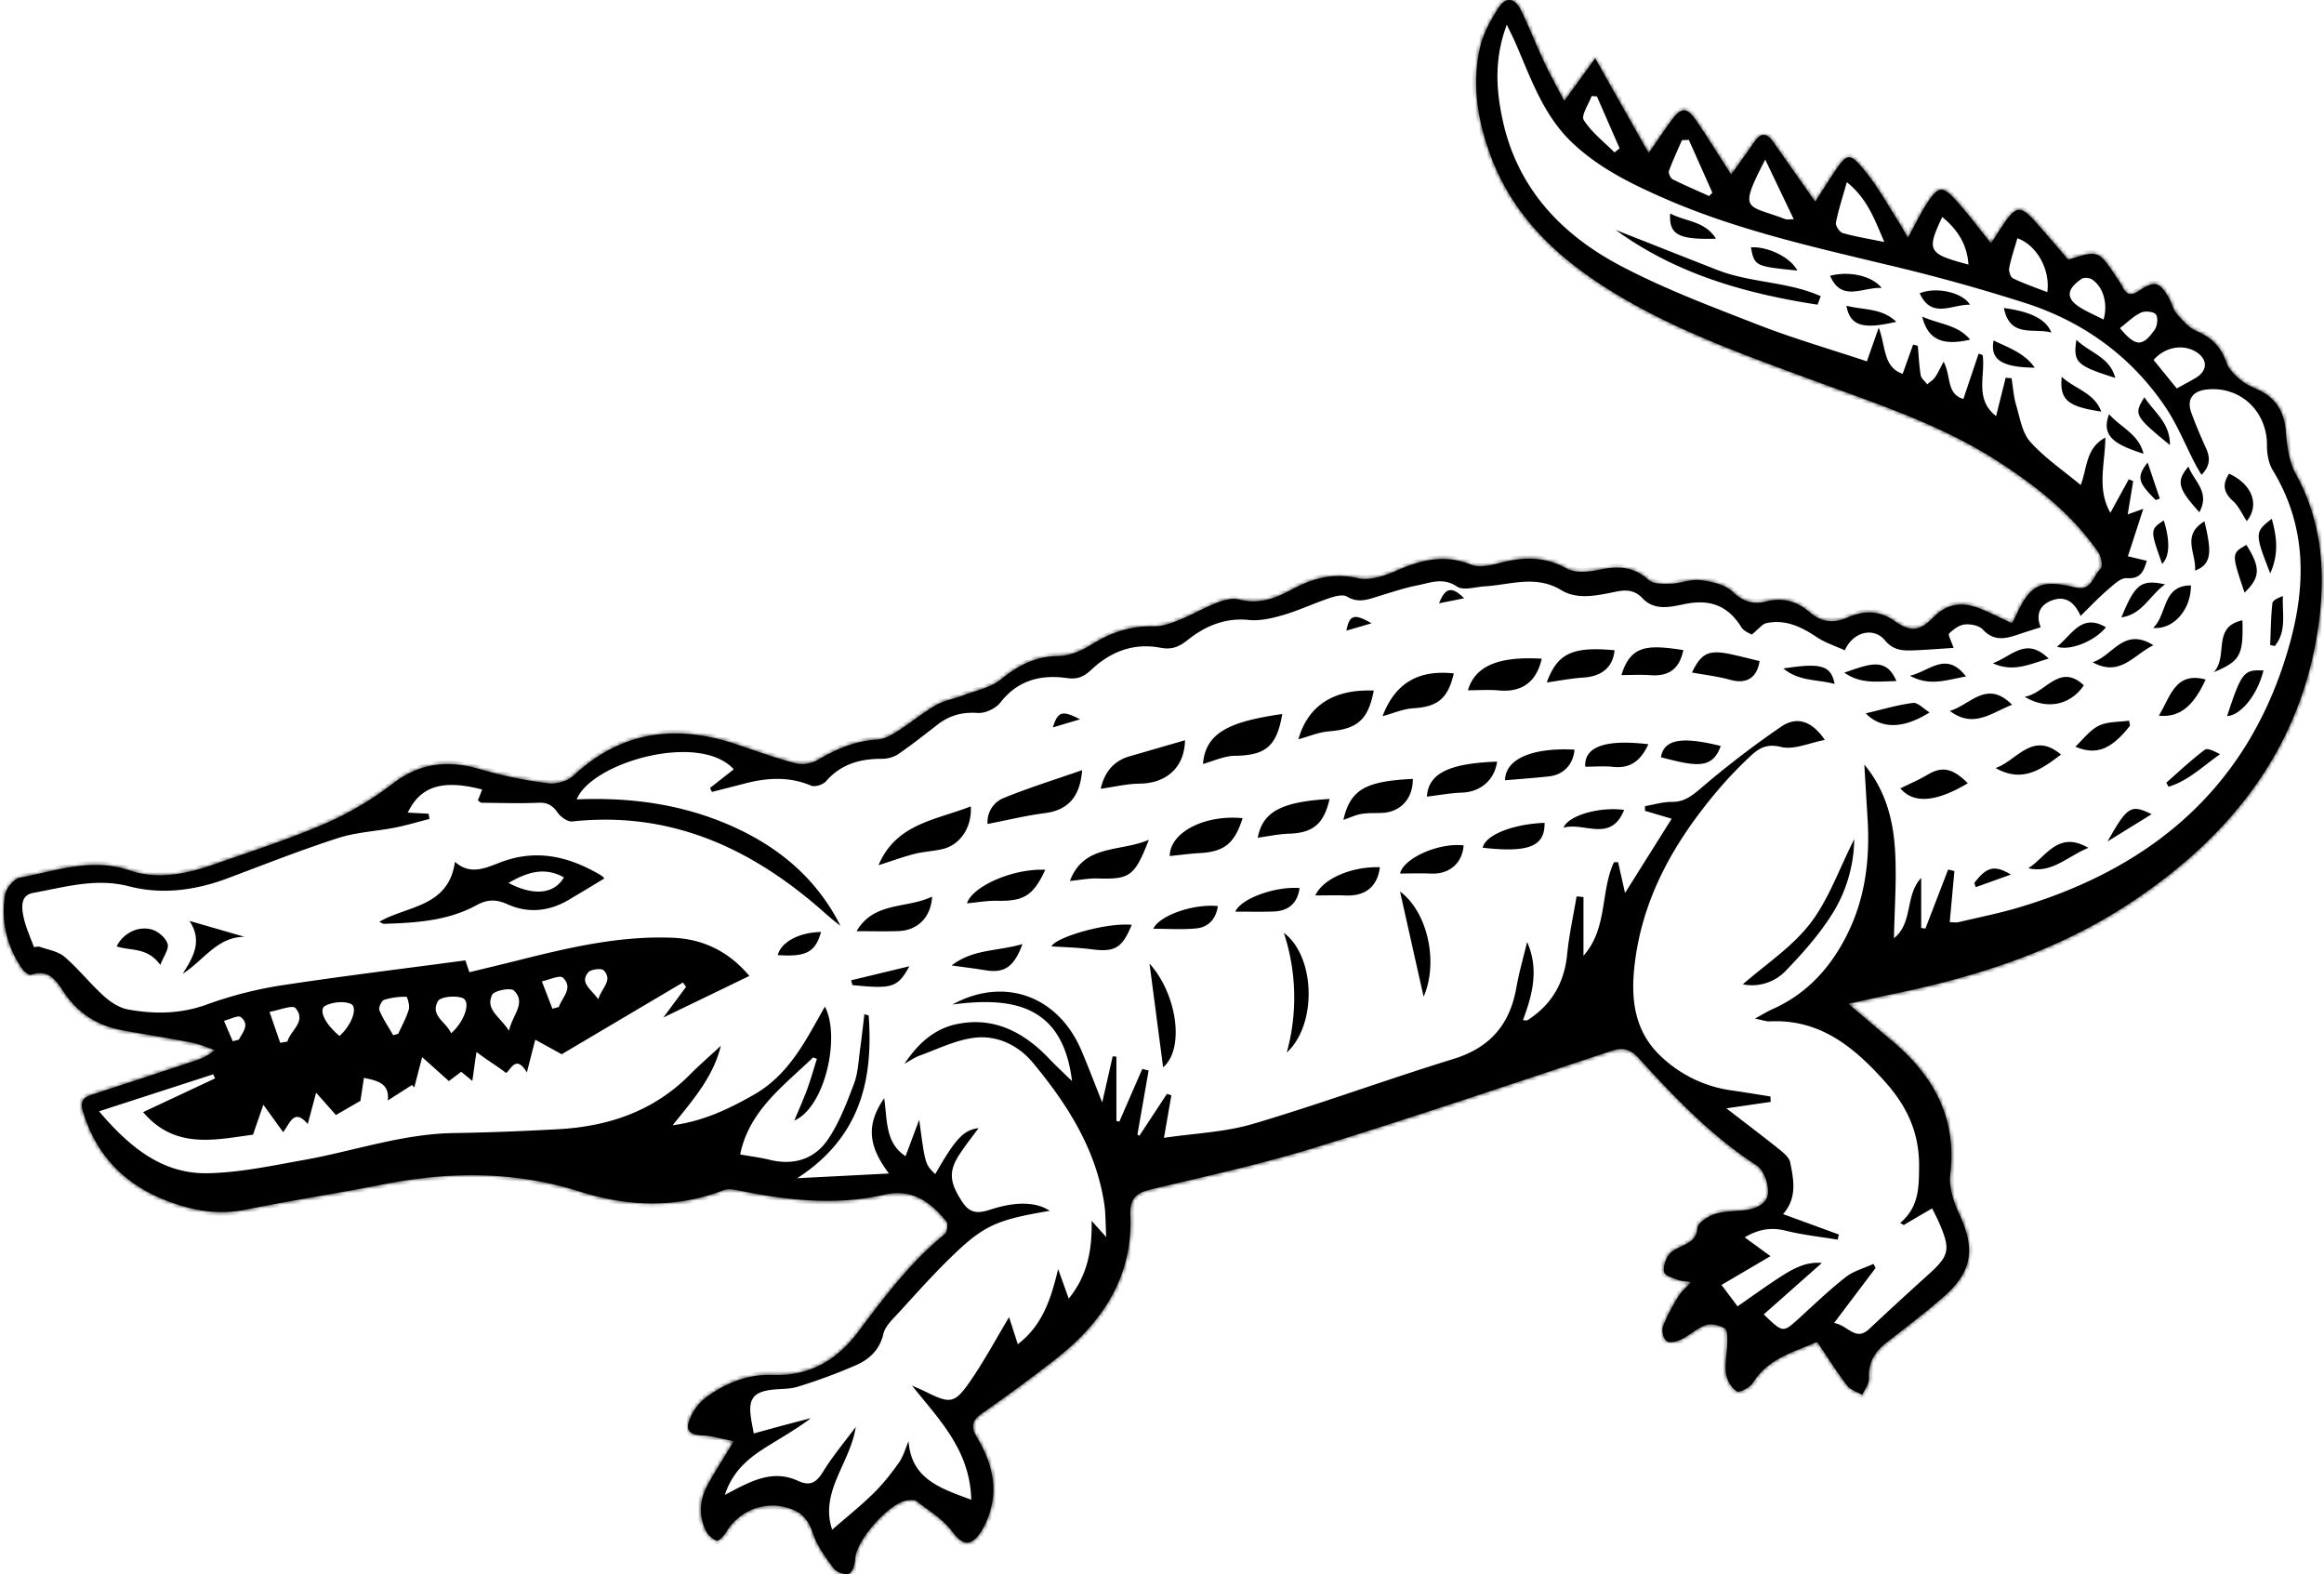 <svg xmlns="http://www.w3.org/2000/svg" width="601" height="407" fill="none" viewBox="0 0 601 407"><mask id="a" fill="#fff"><path d="M189.78 372.65c-2.75 4.57-4.93 7.91-6.82 11.42-1.99 3.7-2.28 7.67-.5 11.53a5.6 5.6 0 0 0 2.88 2.77c.53.19 1.96-1.36 2.57-2.38a13.9 13.9 0 0 1 17.17-5.63c2.82 1.18 4.2 3.17 5.2 6.17 1.08 3.27 3.26 6.25 5.37 9.05.72.96 2.96 1.72 3.95 1.3.93-.4 1.5-2.49 1.57-3.86.24-4.76 8.85-14.55 13.55-15.08.76-.08 1.77-.21 2.28.18 3.17 2.47 6.83 4.65 9.17 7.78 2.59 3.45 4.63 4.2 7.2.65.97-1.33 1.66-2.9 2.24-4.45 2.76-7.42.76-14.21-3.07-20.63-1.6-2.68-1.09-4.26 1.43-6.02a425 425 0 0 0 19.29-14.23c11.9-9.4 19.7-21.15 19.07-36.93-.17-4.37 1.4-5.81 5.3-6.75 14.14-3.38 28.4-6.49 42.28-10.76 25.7-7.92 51.17-16.56 76.7-25.01 3-1 4.97-.57 7.14 1.79 9.32 10.17 18.78 20.17 30.51 27.75 1.8 1.16 3 4.5 3 6.82 0 3-2.84 4.36-5.74 4.75-2.68.37-5.5.24-8.02 1.05-1.8.58-4.43 2.27-4.54 3.64-.23 2.69-1.66 3.47-3.52 4.42-1.37.7-3.02 1.3-3.85 2.45-.89 1.22-1.52 3.16-1.2 4.54.21.9 2.28 1.45 3.59 1.96.89.34 1.91.34 3.38.57-1.36 1.5-2.57 2.49-3.34 3.76a47 47 0 0 0-3.97 7.78c-.38 1.06.14 3.12.97 3.73.77.56 2.67.08 3.8-.47 2.19-1.08 4.06-2.9 6.32-3.67 1.43-.49 3.53.04 4.92.83.7.4.66 2.4.64 3.67-.04 2.7-.67 5.43-.33 8.04.22 1.69 1.4 3.74 2.79 4.57.71.44 3.42-1 4.19-2.24 3.88-6.26 10.47-7.87 16.6-10.55 2.63 3.9 5.01 7.72 7.73 11.28.87 1.15 2.6 1.64 3.93 2.43.6-1.43 1.79-2.87 1.71-4.26-.21-4.05 1.48-6.87 4.54-9.26 5-3.87 10.02-7.7 14.78-11.85 7.44-6.49 8.23-12.39 4.05-21.36-1.47-3.15-2.74-6.98-2.34-10.3 1.76-14.78-4.47-25.71-15.35-34.75-3.5-2.92-6.96-5.9-11.02-9.35 4.2-.92 7.57-1.7 10.96-2.4 21.99-4.49 43.13-11.22 62.03-23.71 26.6-17.59 44.79-40.96 48.82-73.43 1.6-12.93.42-25.65-6.13-37.51-1.78-3.22-2.24-7.35-2.56-11.13-.36-4.08-1.86-7.23-5.13-9.47-1.89-1.3-4.29-1.9-6.1-3.3-1.68-1.3-3.5-3.02-4.15-4.94-1.37-4.02-3.83-6.4-7.68-8.04-2-.85-3.65-2.78-5.13-4.5-.98-1.12-1.29-2.8-2.05-4.12-2.36-4.1-3.67-4.5-7.64-1.83-1.98 1.33-3.2 1.25-4.29-.88-.46-.91-1.06-1.77-1.63-2.63-4.64-7-4.64-7-12.43-4.47-2.82-3.28-5.64-6.63-8.56-9.9-3.7-4.16-4.94-4.04-8.15.66-1.18 1.73-2.28 3.51-3.25 5.01-3.3-4.05-6.16-7.98-9.44-11.53-3.07-3.33-4.25-3.16-6.82.7-1.92 2.88-3.41 6.05-5.27 9.42-.9-1.58-1.53-2.85-2.28-4.02-2.86-4.44-5.4-9.1-8.7-13.18-4.13-5.07-4.67-4.85-8.24.5-1.6 2.38-3.1 4.82-4.72 7.35-3.84-5.47-7.38-10.53-10.94-15.58-1.6-2.28-3.15-2.32-4.77.03-1.99 2.9-4.06 5.75-6.03 8.52-3.14-4.87-5.98-9.47-9.02-13.92-2.5-3.67-3.88-3.6-6.56.09-1.9 2.6-3.67 5.27-5.76 8.28L412.54 15.1c-2.9 3.97-5.2 7.14-8.01 11.02-2.03-3.9-3.77-7.01-5.28-10.24-2.08-4.42-3.83-9-6-13.37-1.6-3.18-3.9-3.38-5.8-.35-1.95 3.1-3.84 6.47-4.65 9.98-2.2 9.41-.73 18.65 2.55 27.68 6.04 16.68 18.3 27.66 33.03 36.48 16.01 9.6 33.5 15.75 50.9 22.17 16.3 6.02 32.88 11.4 47.62 20.95 9.9 6.41 19.1 13.66 25.84 23.5.74 1.08 1.11 3.62.49 4.18-1.97 1.78-2.27 5.85-6.53 4.8-9.02-2.2-11.7-.8-15.44 7.52-.26.57-.6 1.1-.95 1.76-2.92-1.36-5.66-2.78-8.52-3.9-4.3-1.66-8.25-1.24-11.7 2.27-3.59 3.67-5.9 4.02-10.2 1-4-2.81-8.08-2.63-12.07-.88-3.84 1.68-6.86 1.18-9.94-1.45-3.2-2.73-6.87-3.77-11.15-2.68-3.28.84-5.98.06-8.7-2.56-1.97-1.87-5.42-2.6-8.31-2.97-2.46-.3-5.08.85-7.63.94-1.96.06-4.55.1-5.8-1.02-3.84-3.47-7.86-3.6-12.59-2.62-2.75.57-6.3.95-8.54-.3-5.3-2.94-10.42-3.06-16.03-1.73-2.84.67-6.28 1.75-8.68.77-7.09-2.92-13.24-1.15-19.7 1.7-2.95 1.28-6.67 2.43-9.62 1.76-6.31-1.44-11.64.02-17.02 2.92-4.24 2.3-8.58 3.94-13.67 2.6-1.7-.45-3.87.12-5.61.8-3.35 1.3-6.49 3.13-9.83 4.48-2.1.84-4.41 1.7-6.61 1.65-5.92-.14-11.06 1.56-16.04 4.68-2.52 1.58-5.66 2.97-8.54 2.99-5.98.05-10.47 2.4-14.97 6.06-2.61 2.13-6.38 2.85-9.67 4.1-2.37.92-5 1.33-7.16 2.58-3.45 1.98-6.54 4.58-9.91 6.72-1.58 1-3.44 2.05-5.23 2.16-5.75.32-10.68 2.49-15.53 5.34a8 8 0 0 1-5.62.78c-5.1-1.33-10.08-3.13-15.07-4.83-15.67-5.34-29.89-3.6-42.38 8.08-1.52 1.42-4.48 2.2-6.58 1.92-5.84-.77-11.7-1.89-17.33-3.57-8.39-2.51-15.7-1.8-22.88 3.75a83 83 0 0 1-17.56 10.32c-9.2 3.98-18.8 7.05-28.27 10.38-7.18 2.52-14.8 4.16-22.02 1.68-9.96-3.42-19.07.1-28.42 1.83-1.56.29-3.6 2.74-3.88 4.44-1.12 6.85.48 13.32 4.4 19.1.5.75 1.78 1.76 2.32 1.57 4.7-1.65 6.62 1.73 8.6 4.68 3.68 5.48 8.81 8.55 15.19 9.7 5.96 1.1 11.94 2.02 17.88 3.18 2 .4 3.92 1.26 5.88 1.92a15 15 0 0 1-5.2 2.78c-8.8 2.91-17.6 5.84-26.43 8.7-2.3.74-3.35 1.58-2.49 4.42 3.6 11.91 11.41 19.44 23.03 23.56 6.23 2.2 12.32 3.15 18.92 1.81 11.86-2.4 23.84-4.22 35.72-6.56 17.1-3.35 33.96-3.45 50.8 1.87 12.31 3.89 24.82 4.42 37.18-.36 1.2-.46 2.8-.14 4.15.13 12.36 2.48 24.8 3.91 37.22 1.07 7.44-1.7 12.11 1.8 16.28 6.91.5.61.2 2.77-.48 3.31-8.8 7.16-15.52 16.11-22.25 25.1-5.48 7.32-12.57 11.62-22.1 11.26-6.56-.23-12.44 2.13-17.59 6a13.3 13.3 0 0 0-3.98 5.48c-1.19 2.97.05 4 3.29 4.15 2.52.12 5.01.9 8.11 1.5"/></mask><path stroke="#000" stroke-width="2.07" d="M189.78 372.65c-2.75 4.57-4.93 7.91-6.82 11.42-1.99 3.7-2.28 7.67-.5 11.53a5.6 5.6 0 0 0 2.88 2.77c.53.19 1.96-1.36 2.57-2.38a13.9 13.9 0 0 1 17.17-5.63c2.82 1.18 4.2 3.17 5.2 6.17 1.08 3.27 3.26 6.25 5.37 9.05.72.96 2.96 1.72 3.95 1.3.93-.4 1.5-2.49 1.57-3.86.24-4.76 8.85-14.55 13.55-15.08.76-.08 1.77-.21 2.28.18 3.17 2.47 6.83 4.65 9.17 7.78 2.59 3.45 4.63 4.2 7.2.65.97-1.33 1.66-2.9 2.24-4.45 2.76-7.42.76-14.21-3.07-20.63-1.6-2.68-1.09-4.26 1.43-6.02a425 425 0 0 0 19.29-14.23c11.9-9.4 19.7-21.15 19.07-36.93-.17-4.37 1.4-5.81 5.3-6.75 14.14-3.38 28.4-6.49 42.28-10.76 25.7-7.92 51.17-16.56 76.7-25.01 3-1 4.97-.57 7.14 1.79 9.32 10.17 18.78 20.17 30.51 27.75 1.8 1.16 3 4.5 3 6.82 0 3-2.84 4.36-5.74 4.75-2.68.37-5.5.24-8.02 1.05-1.8.58-4.43 2.27-4.54 3.64-.23 2.69-1.66 3.47-3.52 4.42-1.37.7-3.02 1.3-3.85 2.45-.89 1.22-1.52 3.16-1.2 4.54.21.9 2.28 1.45 3.59 1.96.89.34 1.91.34 3.38.57-1.36 1.5-2.57 2.49-3.34 3.76a47 47 0 0 0-3.97 7.78c-.38 1.06.14 3.12.97 3.73.77.56 2.67.08 3.8-.47 2.19-1.08 4.06-2.9 6.32-3.67 1.43-.49 3.53.04 4.92.83.7.4.66 2.4.64 3.67-.04 2.7-.67 5.43-.33 8.04.22 1.69 1.4 3.74 2.79 4.57.71.44 3.42-1 4.19-2.24 3.88-6.26 10.47-7.87 16.6-10.55 2.63 3.9 5.01 7.72 7.73 11.28.87 1.15 2.6 1.64 3.93 2.43.6-1.43 1.79-2.87 1.71-4.26-.21-4.05 1.48-6.87 4.54-9.26 5-3.87 10.02-7.7 14.78-11.85 7.44-6.49 8.23-12.39 4.05-21.36-1.47-3.15-2.74-6.98-2.34-10.3 1.76-14.78-4.47-25.71-15.35-34.75-3.5-2.92-6.96-5.9-11.02-9.35 4.2-.92 7.57-1.7 10.96-2.4 21.99-4.49 43.13-11.22 62.03-23.71 26.6-17.59 44.79-40.96 48.82-73.43 1.6-12.93.42-25.65-6.13-37.51-1.78-3.22-2.24-7.35-2.56-11.13-.36-4.08-1.86-7.23-5.13-9.47-1.89-1.3-4.29-1.9-6.1-3.3-1.68-1.3-3.5-3.02-4.15-4.94-1.37-4.02-3.83-6.4-7.68-8.04-2-.85-3.65-2.78-5.13-4.5-.98-1.12-1.29-2.8-2.05-4.12-2.36-4.1-3.67-4.5-7.64-1.83-1.98 1.33-3.2 1.25-4.29-.88-.46-.91-1.06-1.77-1.63-2.63-4.64-7-4.64-7-12.43-4.47-2.82-3.28-5.64-6.63-8.56-9.9-3.7-4.16-4.94-4.04-8.15.66-1.18 1.73-2.28 3.51-3.25 5.01-3.3-4.05-6.16-7.98-9.44-11.53-3.07-3.33-4.25-3.16-6.82.7-1.92 2.88-3.41 6.05-5.27 9.42-.9-1.58-1.53-2.85-2.28-4.02-2.86-4.44-5.4-9.1-8.7-13.18-4.13-5.07-4.67-4.85-8.24.5-1.6 2.38-3.1 4.82-4.72 7.35-3.84-5.47-7.38-10.53-10.94-15.58-1.6-2.28-3.15-2.32-4.77.03-1.99 2.9-4.06 5.75-6.03 8.52-3.14-4.87-5.98-9.47-9.02-13.92-2.5-3.67-3.88-3.6-6.56.09-1.9 2.6-3.67 5.27-5.76 8.28L412.54 15.1c-2.9 3.97-5.2 7.14-8.01 11.02-2.03-3.9-3.77-7.01-5.28-10.24-2.08-4.42-3.83-9-6-13.37-1.6-3.18-3.9-3.38-5.8-.35-1.95 3.1-3.84 6.47-4.65 9.98-2.2 9.41-.73 18.65 2.55 27.68 6.04 16.68 18.3 27.66 33.03 36.48 16.01 9.6 33.5 15.75 50.9 22.17 16.3 6.02 32.88 11.4 47.62 20.95 9.9 6.41 19.1 13.66 25.84 23.5.74 1.08 1.11 3.62.49 4.18-1.97 1.78-2.27 5.85-6.53 4.8-9.02-2.2-11.7-.8-15.44 7.52-.26.57-.6 1.1-.95 1.76-2.92-1.36-5.66-2.78-8.52-3.9-4.3-1.66-8.25-1.24-11.7 2.27-3.59 3.67-5.9 4.02-10.2 1-4-2.81-8.08-2.63-12.07-.88-3.84 1.68-6.86 1.18-9.94-1.45-3.2-2.73-6.87-3.77-11.15-2.68-3.28.84-5.98.06-8.7-2.56-1.97-1.87-5.42-2.6-8.31-2.97-2.46-.3-5.08.85-7.63.94-1.96.06-4.55.1-5.8-1.02-3.84-3.47-7.86-3.6-12.59-2.62-2.75.57-6.3.95-8.54-.3-5.3-2.94-10.42-3.06-16.03-1.73-2.84.67-6.28 1.75-8.68.77-7.09-2.92-13.24-1.15-19.7 1.7-2.95 1.28-6.67 2.43-9.62 1.76-6.31-1.44-11.64.02-17.02 2.92-4.24 2.3-8.58 3.94-13.67 2.6-1.7-.45-3.87.12-5.61.8-3.35 1.3-6.49 3.13-9.83 4.48-2.1.84-4.41 1.7-6.61 1.65-5.92-.14-11.06 1.56-16.04 4.68-2.52 1.58-5.66 2.97-8.54 2.99-5.98.05-10.47 2.4-14.97 6.06-2.61 2.13-6.38 2.85-9.67 4.1-2.37.92-5 1.33-7.16 2.58-3.45 1.98-6.54 4.58-9.91 6.72-1.58 1-3.44 2.05-5.23 2.16-5.75.32-10.68 2.49-15.53 5.34a8 8 0 0 1-5.62.78c-5.1-1.33-10.08-3.13-15.07-4.83-15.67-5.34-29.89-3.6-42.38 8.08-1.52 1.42-4.48 2.2-6.58 1.92-5.84-.77-11.7-1.89-17.33-3.57-8.39-2.51-15.7-1.8-22.88 3.75a83 83 0 0 1-17.56 10.32c-9.2 3.98-18.8 7.05-28.27 10.38-7.18 2.52-14.8 4.16-22.02 1.68-9.96-3.42-19.07.1-28.42 1.83-1.56.29-3.6 2.74-3.88 4.44-1.12 6.85.48 13.32 4.4 19.1.5.75 1.78 1.76 2.32 1.57 4.7-1.65 6.62 1.73 8.6 4.68 3.68 5.48 8.81 8.55 15.19 9.7 5.96 1.1 11.94 2.02 17.88 3.18 2 .4 3.92 1.26 5.88 1.92a15 15 0 0 1-5.2 2.78c-8.8 2.91-17.6 5.84-26.43 8.7-2.3.74-3.35 1.58-2.49 4.42 3.6 11.91 11.41 19.44 23.03 23.56 6.23 2.2 12.32 3.15 18.92 1.81 11.86-2.4 23.84-4.22 35.72-6.56 17.1-3.35 33.96-3.45 50.8 1.87 12.31 3.89 24.82 4.42 37.18-.36 1.2-.46 2.8-.14 4.15.13 12.36 2.48 24.8 3.91 37.22 1.07 7.44-1.7 12.11 1.8 16.28 6.91.5.61.2 2.77-.48 3.31-8.8 7.16-15.52 16.11-22.25 25.1-5.48 7.32-12.57 11.62-22.1 11.26-6.56-.23-12.44 2.13-17.59 6a13.3 13.3 0 0 0-3.98 5.48c-1.19 2.97.05 4 3.29 4.15 2.52.12 5.01.9 8.11 1.5Z" mask="url(#a)"/><path fill="#000" d="M189.78 372.65c-3.09-.6-5.6-1.39-8.12-1.5-3.24-.15-4.48-1.18-3.29-4.15a13 13 0 0 1 3.98-5.47c5.15-3.88 11.03-6.24 17.59-6 9.53.35 16.63-3.94 22.1-11.27 6.73-8.99 13.46-17.94 22.25-25.1.66-.54.97-2.7.48-3.3-4.17-5.11-8.84-8.62-16.28-6.92-12.42 2.84-24.87 1.4-37.22-1.07-1.35-.27-2.95-.58-4.15-.13-12.37 4.78-24.88 4.25-37.18.36-16.84-5.32-33.69-5.22-50.8-1.87-11.88 2.33-23.86 4.17-35.72 6.56-6.6 1.34-12.7.39-18.92-1.81-11.62-4.12-19.42-11.65-23.03-23.56-.86-2.84.2-3.68 2.5-4.43q13.22-4.29 26.42-8.69c1.7-.56 3.35-1.24 5.2-2.78-1.95-.65-3.87-1.53-5.88-1.92-5.94-1.16-11.92-2.09-17.88-3.17-6.38-1.16-11.5-4.24-15.18-9.7-1.99-2.96-3.9-6.34-8.61-4.69-.54.19-1.81-.81-2.32-1.57-3.93-5.78-5.52-12.25-4.4-19.1.28-1.7 2.3-4.15 3.88-4.44 9.35-1.72 18.46-5.24 28.42-1.83 7.22 2.48 14.84.84 22.02-1.68 9.47-3.33 19.07-6.4 28.27-10.38a83 83 0 0 0 17.56-10.32c7.19-5.55 14.5-6.26 22.88-3.75a112 112 0 0 0 17.33 3.57c2.1.28 5.06-.5 6.58-1.92 12.5-11.68 26.71-13.42 42.38-8.08 5 1.7 9.98 3.5 15.07 4.84 1.72.44 4.09.1 5.62-.79 4.85-2.85 9.8-5.02 15.53-5.34 1.78-.1 3.63-1.16 5.23-2.16 3.37-2.13 6.47-4.72 9.9-6.72 2.17-1.25 4.8-1.66 7.17-2.57 3.28-1.26 7.07-1.99 9.67-4.1 4.5-3.66 9-6.02 14.97-6.07 2.88-.02 6.03-1.42 8.54-2.99 4.98-3.12 10.12-4.82 16.04-4.68 2.2.05 4.51-.81 6.61-1.65 3.34-1.35 6.48-3.19 9.83-4.49 1.74-.67 3.92-1.25 5.61-.8 5.08 1.35 9.44-.28 13.67-2.59 5.37-2.9 10.7-4.37 17.02-2.92 2.94.67 6.67-.48 9.61-1.77 6.47-2.84 12.62-4.6 19.71-1.7 2.4.99 5.84-.09 8.68-.76 5.61-1.33 10.74-1.2 16.03 1.74 2.24 1.25 5.79.87 8.54.29 4.73-.98 8.76-.85 12.6 2.62 1.23 1.13 3.82 1.07 5.79 1.01 2.56-.07 5.17-1.23 7.63-.93 2.89.38 6.34 1.1 8.3 2.97 2.74 2.62 5.44 3.4 8.7 2.56 4.3-1.1 7.96-.05 11.17 2.68 3.07 2.63 6.1 3.13 9.93 1.45 4-1.76 8.08-1.95 12.08.89 4.29 3.01 6.59 2.66 10.19-1 3.44-3.53 7.4-3.95 11.7-2.28 2.87 1.1 5.6 2.54 8.52 3.9.35-.66.7-1.2.95-1.76 3.74-8.32 6.43-9.71 15.44-7.51 4.25 1.04 4.56-3.04 6.53-4.8.63-.57.25-3.1-.49-4.18-6.74-9.85-15.95-17.1-25.84-23.51-14.74-9.55-31.32-14.94-47.62-20.95-17.4-6.43-34.89-12.58-50.9-22.17-14.73-8.82-26.98-19.8-33.03-36.47-3.28-9.04-4.74-18.28-2.55-27.69.81-3.51 2.7-6.88 4.65-9.98 1.9-3.03 4.2-2.82 5.8.35 2.17 4.37 3.92 8.95 6 13.37 1.5 3.23 3.25 6.35 5.28 10.24l8-11.02 13.83 24.5c2.1-3 3.87-5.68 5.76-8.27 2.68-3.69 4.06-3.75 6.56-.1 3.04 4.46 5.88 9.06 9.02 13.93 1.97-2.77 4.04-5.61 6.03-8.52 1.62-2.36 3.16-2.32 4.77-.03l10.94 15.58c1.62-2.53 3.13-4.97 4.72-7.35 3.57-5.36 4.1-5.58 8.23-.5 3.31 4.06 5.85 8.74 8.7 13.18.76 1.17 1.39 2.43 2.29 4.02 1.86-3.38 3.35-6.56 5.27-9.43 2.57-3.85 3.76-4.02 6.82-.69 3.28 3.55 6.16 7.48 9.43 11.53.98-1.5 2.08-3.27 3.26-5.01 3.21-4.71 4.43-4.83 8.15-.65 2.92 3.26 5.73 6.61 8.56 9.89 7.78-2.53 7.78-2.53 12.43 4.47.57.86 1.17 1.7 1.63 2.63 1.09 2.13 2.3 2.21 4.3.88 3.96-2.66 5.27-2.27 7.63 1.83.76 1.33 1.07 3 2.04 4.13 1.5 1.71 3.14 3.64 5.14 4.5 3.85 1.64 6.3 4.02 7.68 8.03.66 1.92 2.47 3.64 4.15 4.94 1.8 1.4 4.2 2 6.1 3.3 3.26 2.23 4.77 5.4 5.13 9.47.32 3.78.78 7.91 2.56 11.13 6.56 11.86 7.74 24.58 6.13 37.5-4.03 32.48-22.22 55.84-48.82 73.44-18.9 12.5-40.04 19.23-62.04 23.72-3.38.69-6.74 1.48-10.95 2.4 4.06 3.44 7.51 6.42 11.02 9.34 10.88 9.04 17.11 19.97 15.35 34.75-.39 3.32.87 7.15 2.34 10.3 4.18 8.97 3.4 14.87-4.05 21.36-4.76 4.15-9.8 7.98-14.78 11.85-3.06 2.38-4.75 5.2-4.54 9.26.08 1.39-1.1 2.84-1.71 4.26-1.34-.78-3.06-1.28-3.93-2.43-2.72-3.57-5.1-7.38-7.74-11.28-6.12 2.68-12.7 4.29-16.6 10.55-.76 1.24-3.46 2.68-4.18 2.24-1.38-.85-2.57-2.9-2.79-4.57-.34-2.62.29-5.35.33-8.04.02-1.27.06-3.28-.64-3.67-1.38-.8-3.48-1.32-4.92-.83-2.25.76-4.12 2.6-6.31 3.67-1.14.56-3.03 1.04-3.8.47-.84-.6-1.36-2.67-.98-3.73 1-2.72 2.47-5.28 3.97-7.78.76-1.27 1.99-2.26 3.34-3.76-1.47-.23-2.5-.23-3.38-.57-1.31-.5-3.38-1.06-3.59-1.96-.32-1.38.31-3.32 1.2-4.54.84-1.15 2.48-1.74 3.85-2.45 1.85-.96 3.3-1.73 3.52-4.42.11-1.37 2.74-3.06 4.54-3.64 2.52-.81 5.34-.7 8.02-1.05 2.89-.4 5.73-1.75 5.74-4.75 0-2.32-1.2-5.66-3-6.82-11.73-7.58-21.2-17.58-30.51-27.75-2.16-2.37-4.14-2.78-7.13-1.8-25.54 8.46-51.01 17.1-76.71 25.02-13.88 4.28-28.14 7.38-42.29 10.77-3.88.93-5.46 2.37-5.29 6.74.63 15.78-7.17 27.53-19.07 36.93a424 424 0 0 1-19.29 14.23c-2.52 1.76-3.02 3.36-1.43 6.02 3.83 6.42 5.83 13.2 3.07 20.63a19 19 0 0 1-2.24 4.45c-2.57 3.55-4.62 2.81-7.2-.65-2.34-3.13-6-5.3-9.17-7.78-.51-.4-1.52-.27-2.28-.18-4.7.52-13.32 10.32-13.55 15.08-.07 1.37-.64 3.45-1.57 3.86-.99.43-3.23-.33-3.96-1.3-2.1-2.8-4.28-5.78-5.37-9.05-1-2.99-2.36-5-5.19-6.17A13.85 13.85 0 0 0 187.9 396c-.61 1.02-2.05 2.57-2.57 2.38a5.6 5.6 0 0 1-2.88-2.77c-1.78-3.87-1.48-7.83.5-11.53 1.9-3.5 4.08-6.85 6.83-11.42M145.26 272.6l-6.84-3.76c-.78 3.04-1.4 5.43-2.17 8.48-2.77-4.7-4.08-.82-5.37.13-2.43-1.89-4.8-3.23-7.65-5.44-.55 3.34-.7 5.14-1.09 7.48l-2.87-2.36-3.18 2.41-6.92-6.19-2.04 7.84-.57-.64-6.27 4c.46-4.44-2.6-5.08-6.18-5.84l-.9 5.94-6.34 3.67-5.12-5.77-2.17 8.09c-3.64-4.26-4.6-.03-6.36 2.1l-5.12-7.08-2.67 7.74c-9.75 1.29-20.14 3.92-28.42-5.83l18.6-8.72-.47-1.06-29.53 9.57c7.95 9.32 16.4 16.28 28.26 16.01 8.29-.19 16.57-1.97 24.79-3.44 12.9-2.31 25.42-6.76 38.74-6.95 9.02-.14 18.05-.5 27.07-1 12.87-.73 24.5-4.64 33.84-14.01 2.6-2.62 5.4-5.04 8.1-7.55-2 8.2-7.4 14.2-12.46 20.54 7.79-1 14.55-4.2 21.13-7.97 9.03-5.19 13.37-14.1 18.23-22.7 4.06 7.51.19 25.95-7.9 29.46 1.21-2.93 2.36-5.46 3.31-8.05s1.7-5.27 2.53-7.91l-.99-.35c-7.63 7.34-16.55 13.74-18.85 25.08 2.92.51 5.3.79 7.6 1.37 6.22 1.55 11.63-.17 15.08-5.24 2.96-4.37 4.9-9.5 6.78-14.51 1.07-2.83 1.14-6.06 1.59-9.11.4-2.92.72-5.85 1.08-8.79l1.1.34c1.2 16.6-2.08 31.44-18.48 42.08l23.72-1.22c-5.52-7.32-5.82-12.76-1.23-19.48.83 5.6.23 11.59 5.53 15l3.53-9.43c1.54 11.55 1.54 11.55 4.15 14.06 5.31-9.28 7.35-11.4 11.2-11.88-1.57 2.14-3.33 4.35-4.88 6.71-3.02 4.57-2.57 7.4.69 12.4 2.6 3.98 5.55 2.4 8.77 1.49 5.97-1.69 10.7-1.32 13.82.78-13.87 2.35-17.08 3.75-25.75 12.2-4.61 4.5-8.91 9.32-13.25 14.08-1.55 1.7-3.55 3.5-4.02 5.55-.96 4.16-3.65 6.56-7.05 8.07a141 141 0 0 1-15.03 5.56c-2.18.7-4.6.52-6.9.82-4.5.58-5.87 2.31-5.33 6.72.18 1.46.5 2.91.8 4.56l7.86-2.15 6.94-1.81c-4.2 3.18-8.61 5.54-12.78 8.26-4.12 2.71-7.69 6.05-9.5 11.6 6.41-3.41 12.17-6.74 18.9-3.65 3.22 1.48 4.76.45 6.5-2.36 2.5-4.05 5.6-7.73 8.45-11.57-1.37 9.31-9.42 16.77-6.09 26.57 3.69-3.22 7.37-6.15 10.7-9.43 2.45-2.4 4.6-5.14 6.58-7.94 1.14-1.62 1.66-3.66 2.47-5.51.71 9.75 8.07 12.11 16.21 15.14-.28-12.78-8.25-20.67-15.33-29.52 1.38.61 2.52 1.08 3.63 1.63 6.34 3.14 7.41 3.09 11.58-2.98 3.6-5.23 6.6-10.85 9.9-16.35l2.26 7c6.3-4.82 8.52-11.45 10.43-19.44l2.74 7.65c4.89-6 6.06-12.66 5.92-20.11l3.78 4.2c-.2-3.6-.13-6.16-.52-8.66-2.16-14.12-9.54-25.7-18.43-36.4-3.88-4.67-9.44-7.28-15.47-6.44-4.71.65-9.23 2.9-13.79 4.56-1.4.5-2.65 1.4-3.97 2.13 3.38-5.04 7.46-8.93 13.31-10.21 8.4-1.83 15.47.97 21.66 6.5 1.44 1.28 2.74 2.72 4.12 4.09 1.27 1.24 2.55 2.47 4.24 4.08-2.37-19.6-15.25-21.88-30.93-19.78 13.45-7.37 27.38-2.18 33.36 11.88 1.74 4.08 3.3 8.23 5.38 13.44l2.71-11.94q.49.07.96.1v16.62l.76.17 5.94-13.63 1.63.42-2.89 16.54.48.36 7.15-10.86 1.15.37-1.92 11c7.89-1.18 15.75-1.45 23.07-3.62 17.4-5.15 34.43-11.44 51.77-16.77 9.52-2.93 14.63-8.94 16.3-18.5.7-3.96 1.84-7.84 2.77-11.76 3.12 7.01 1.4 13.63-1.07 20.2.56.05.83.16 1.02.07.35-.14.67-.38.99-.6 5.75-4 8.74-9.5 9.42-16.5.5-5.02 1.6-9.97 2.44-14.95l1.78.16v15.2c6.31-7.14 4.32-16.53 7.88-24.2q.54 0 1.07-.02l1.8 7.97 12.06-19.2-6.9-2.03v-1.22c2.3-.39 4.6-1.11 6.9-1.1 3.08.04 4.99-1.37 7.3-3.32a243 243 0 0 1 21.05-16.16c4.19-2.83 8.04-1.26 11.25 3.46-3.93.73-8 2.65-11.38 1.8-4.03-.98-6.05.64-8.32 2.82a106 106 0 0 0-7.23 7.52c-11.72 13.64-20.52 28.69-22.37 47.02-.86 8.57.34 16.52 7 22.73a33 33 0 0 0 18.18 8.73c3.35.48 6.7 1.04 10.05 1.57l.07 1.4-11.46 1.67c5.13 3.96 9.49 7.24 13.74 10.65 1.11.9 2.5 2.06 2.76 3.3.9 4.52 1.87 9.19-1.84 13.4l14.42 5.27-.29 1.34c-4.45-.75-8.98-1.21-13.34-2.3-3.85-.98-7.14-.41-10.71 1.7l6.67 4.86-12.67 7.44c1.5 2 2.77 3.7 4.16 5.53 3.64-2.52 6.97-4.93 10.4-7.18 3.5-2.3 7.1-4.46 11.38-4.02l-15.01 13.29c4.97 4.8 4.94 4.79 9.05 1.07 4-3.63 7.91-7.4 12.17-10.73 2.03-1.58 4.74-2.29 7.15-3.4l.55 1.06-10.74 14.22c3.73.66 5.54 4.86 9.06 1.57q7.6-7.12 15.35-14.11c5.34-4.82 5.75-6.39 2.88-13.09-.53-1.26-1.18-2.48-1.93-4-2.6 1.52-4.97 2.9-7.33 4.3q-.45-.26-.94-.51c4.81-4.12 4.87-9 4.9-14.8.03-8.97-3.4-15.72-8.92-21.86-7.9-8.81-16.74-16.15-29.7-15.48-.9.05-1.84-.33-3.84-.73 2.15-1.16 3.32-1.9 4.56-2.45 8.5-3.77 14.48-10.14 18.75-18.23 5.1-9.64 6.47-20 5.84-30.73l-.86-14.27c5.34 6.4 7.38 13.88 7.91 21.56.53 7.6-.1 15.29-.24 23.34 5.02-4 2.8-11.12 7.04-15.59v12.94l1.09.16 5.88-15.27 1.62.39-1.21 13.22c.85 0 1.63.15 2.35-.02 5.25-1.24 10.58-2.3 15.74-3.85 35.03-10.5 59.65-31.81 69.76-67.84 4.35-15.51 4.46-30.74-4.3-45.13-1.1-1.81-1.52-4.3-1.51-6.46.05-8.9-7.05-15.5-15.81-14.4-3.5.45-4.97 2.63-3.75 5.97 1.13 3.13 2.46 6.2 3.83 9.26 1.12 2.45 1 4.57-1.2 6.8-.67-1.14-1.2-1.98-1.65-2.86-2.54-4.9-4.61-10.1-7.67-14.65-8.8-13.04-21.05-21.95-35.9-26.8a472 472 0 0 0-36.46-10.1c-19.41-4.67-38.9-9.05-57.29-17.1-8.52-3.74-16.79-7.79-23.68-14.29-7.52-7.1-10.7-16.53-14.64-25.61-.62-1.44-1.34-2.83-2.36-4.99-3.32 8.87-2.78 16.9-1.03 24.86 3.82 17.39 15.05 29.28 30.1 37.3 11.42 6.07 23.67 10.66 35.75 15.37 9.21 3.59 18.74 6.34 28.3 9.53l3.06-8.72c1.88 4.97 1.12 10.22 6.19 11.94l2.7-7.55 1.22.3c.23 2.54.33 5.11.75 7.62.14.85 1.1 1.56 1.67 2.34.7-.6 1.54-1.1 2.05-1.83.78-1.14 1.34-2.43 2.19-4 2.01 3.63.64 8.3 5.12 9.63l3.95-11.74 1.03.37c.79 5.24-2.2 11.36 3.48 15.8l2.48-9.92q.75.08 1.52.12c.38 2.34.53 4.75 1.2 7 .97 3.26 1.53 7.1 3.64 9.45 3.73 4.15 8.5 7.39 13.04 11.17 1.7-4.28 1.24-9.57 6.38-12.26-.07 6.74-2.26 13.23 1.3 19.44l4.76-8.68 1.14.5-1.42 8.59 4.03-1.43-3.98 12.26 4.88 1.17c-.8 2.72-1.6 4.74-5.18 4.49-1.58-.11-3.47 1.77-4.96 3.04-2.3 1.97-4.4 4.21-6.98 6.73-1.86-4.21-4.42-5.1-7.39-4.02-3.04 1.12-4.3 3.52-2.92 6.95-1.9.6-3.47 1.08-5.04 1.61-3.46 1.16-6.75 2.4-9.91-1.01-.97-1.05-3.16-1.48-4.7-1.32-1.44.14-2.94 1.27-4.04 2.34-.34.34.57 1.94 1.16 3.72-3.51.23-6.9.5-10.28.63-2.78.1-5.23.1-7.48-2.6-2.9-3.48-8.22-2.26-10.37 2.6-2.44-1.12-5.06-1.95-7.26-3.42-4-2.67-8.1-4.66-13-3.62-1.08.22-1.94 1.46-3.8 2.96-.3-.2-2.01-.78-2.73-1.95-3.47-5.57-8.08-7.24-14.52-5.96-3.58.72-7.81 1.9-10.98-1.45-1.95-2.07-4.02-2.29-6.64-1.77-4.8.94-10.03 2.28-14.36-.34-6.66-4.04-13.2-1.38-19.83-1-2.44.15-5.55 1.16-7.19.05-3.68-2.47-6.94-.93-10.33-.28-3.15.61-6.21 1.66-9.3 2.58-2.9.87-5.64 2.2-8.8.3-1.06-.63-3.07-.1-4.47.37-4.02 1.35-7.9 3.18-11.96 4.38-2.88.84-6.04 1.6-8.96 1.3-6.16-.66-11.4 1.66-15.75 5.13-2.5 2-4.34 2.58-7.16 2.04-6.88-1.3-12.83 1.02-17.73 5.62-2.02 1.9-3.63 2.62-6.36 2.23-6.76-.95-12.69.5-17.22 6.3-1.21 1.56-3.96 2.86-5.88 2.72-4.04-.3-7.35.66-10.44 3.05-3.35 2.6-6.69 5.25-10.18 7.64a8 8 0 0 1-4.18 1.16c-5.65-.01-10.58 1.36-14.46 5.83-.76.86-2.84 1.53-3.83 1.11-5.8-2.46-11.57-2.04-17.43-.48q-4.12 1.07-8.23 2.1l-.48-1.02 6.13-4.83c-8.96-9.8-36.81-1.73-40.61 7.78 13.66-.57 26.81 1.17 39.32 6.56 12.61 5.44 22.64 13.71 28.88 26.11-2.2-1.59-4.16-3.45-6.21-5.2-18.18-15.53-38.63-24.41-63.13-21.76-1.18.13-2.95-1.11-3.73-2.22-1.32-1.86-2.63-2.73-5.02-2.62-4.9.21-9.8.05-14.7 0-.32 0-.62-.38-.97-.62l1.12-2.8c-10.2-2.64-15.93-.92-19.25 5.97l5.38.29.24 1.35c-2.98.75-5.92 1.65-8.92 2.24-4.9.96-10.02 1.18-14.72 2.7-9.55 3.08-18.9 6.77-28.3 10.31-8.42 3.18-17.11 4.42-25.8 2.16-8.6-2.22-16.6.24-24.78 1.72-3.15.57-2.96 3.48-2.58 5.63.52 2.86 1.77 5.6 2.8 8.34.05.13 1.02-.2 1.47-.05 2.19.77 4.77 1.17 6.45 2.6 3.6 3.1 6.59 6.9 10.11 10.1 1.74 1.57 4.01 3.08 6.25 3.5 6.75 1.24 13.46 1.21 20.18-1.18a104 104 0 0 1 18.65-4.9c16.02-2.47 32.13-4.4 48.47-6.6l1.04 3.06c4.46-1.08 8.71-2.1 12.95-3.16 13.02-3.27 26.07-6.31 39.65-5.75 8.18.34 14.7 3.8 19.8 9.87-7.34 3.56-14.4 6.97-22.24 10.75l5.87-7.93-.82-1.12zM487.3 62.58c-2.55-5.91-4.41-11.25-9.7-15.47-1.09 3.88-2.16 7.12-2.82 10.46-.16.78.95 2.46 1.78 2.7 3.28.93 6.67 1.47 10.74 2.31m75.63 37.86c1.98-1.1 3.45-1.87 4.87-2.71 3.2-1.9 3.19-4.92-.02-6.82-3.35-1.99-7.96-1.17-10.85 2.17 1.94 2.38 3.9 4.81 6 7.36m-33.49-24.9c.83-5.83-2.78-12.22-7.74-13.93-.73 2.57-1.6 5.1-2.11 7.7-.17.83.36 2.37 1 2.67 2.84 1.37 5.84 2.4 8.85 3.56M463.88 56.7l-7.38-15.44c-7.07 13.72-4.86 11.54 5.26 15.43.3.11.71.01 2.12.01m-27.14-20.54-1.78.09c-1.13 2.63-2.37 5.23-3.35 7.93-.2.56.38 1.88.93 2.17 3.1 1.56 6.29 2.91 9.45 4.34l.84-.87zm72.32 32.25c-.4-5.47-2.98-9.16-6.78-12.3-4.13 8.76-3.72 9.52 6.78 12.3M544 82.63c1.2-4.22-.16-8.6-3.09-10.43-.66-.41-2.04-.48-2.64-.07-4.15 2.86-4.02 5.33.34 7.78 1.64.93 3.37 1.7 5.4 2.72m-131.04-57.7-1.36-.1c-.77 2.12-2.78 5.03-2.04 6.2 2.03 3.2 5.22 5.64 7.95 8.38l1.32-1.05zM101.68 267.68l1.3-.36c.95-2.1 2.1-4.13 2.74-6.3.3-1-.39-3.27-.63-3.27a18 18 0 0 0-5.75.78c-.68.23-1.51 2.04-1.23 2.7.94 2.25 2.34 4.3 3.57 6.45m14.99-.5c3.57-3.18 5.14-8.22 2.97-9.1-1.83-.73-5.74-.36-6.4.81-2.1 3.73 2.2 5.38 3.43 8.3m-28.87.68c3.16-2.8 4.85-7.45 2.9-8.3-1.81-.78-4.65-.45-6.52.46-1.95.95-.19 4.7 3.62 7.84M548.22 84.84c4.06 4.85 5.82 4.94 9.02.38.68-.97.9-3.15.27-3.92-.6-.76-2.82-.95-3.88-.45-1.9.9-3.47 2.51-5.4 3.99m-416.6 181.68c.92-4.19 4.55-7.16 1.26-10.4-.81-.8-5.1.01-5.62 1.12-1.82 3.8 2.02 5.64 4.36 9.28m-59.17 3.12q.94-.14 1.87-.32c.8-2.94 5.01-5.18 2.09-8.65-.77-.9-4.4.59-6.72.98zm70.4-8.8 1.67-.46c.82-2.5 3.84-4.9 1.04-7.58-.78-.76-3.57.57-5.44.95zm11.86-2.47c.97-3.1 3.83-4.87 1.4-7.47-.57-.6-3.35-.27-4 .52-2.22 2.69.55 4.17 2.6 6.95m-94.53 10.87 1.6-.42c.9-1.87 2.92-3.82.5-5.81-.71-.6-2.87.59-4.37.95z"/><path stroke="#000" stroke-width="1.03" d="M126.92 228.47c4.65-3.79 15.7-9.1 22.73 0-4.82 3.27-16.12 7.85-22.73 0Z"/><path fill="#000" d="M98.1 238.34c7.28-4.2 17.88-3.72 19.56-15.5 4.05 3.66 8.18 1.47 11.99.05 9.15-3.4 17.4-1.43 25.43 3.25q.5.28.93.67c.18.16.28.42.24.36q-4.58 2.78-9.15 5.5c-5.1 3-10.5 3.57-15.88 1.14-2.87-1.29-5.16-1.29-7.95.23-7.44 4.08-15.7 4.58-23.95 4.84-.42 0-.84-.37-1.21-.54m33.4-10.03c6.57 3.46 11.87 2.84 14.32-1.45-4.94-2.75-9.4-1.4-14.31 1.44m148.33-29.16c-.55 7.15-3.86 10.37-9.65 11.12-4.91.63-9.74 1.82-14.81 2.8a6.7 6.7 0 0 1 4.12-6.7c6.47-2.64 13.16-4.72 20.34-7.22m199.67 17.83a37.3 37.3 0 0 1-6.19 20.12c-3.26 5.01-7.32 9.57-11.49 13.9a12.1 12.1 0 0 1-11.14 3.54c5.85-5.13 12.68-9.6 17.4-15.7 4.77-6.18 7.44-13.98 11.42-21.86m-252.33 6.76c4.53-10.8 14.88-11.68 23.86-15.22.35 5.44-2.77 10-7.35 11.05-2.37.55-4.85.64-7.21 1.24-3 .78-5.94 1.85-9.3 2.93M470.03 78.78c-18.64-2.87-36.54-7.9-52.2-19.32 8.8 3.46 17.57 6.95 26.37 10.38 8.57 3.34 18.22 2.95 26.65 6.75zM284.65 203.96c.8-3.53 2.75-7.02 7.38-8.37l14.42-4.18c-.12 7.07-4.87 11.16-11.76 11.22-3.3.04-6.6.85-10.04 1.33m46.95-19.34c-1.42 8.44-4.36 10.7-12.26 10.81-2.85.04-5.67 1.42-8.24 2.11.66-8.33 7.32-11 20.5-12.92m4.17 6.55c2.47-8.69 9.06-13.03 19.5-12.6-1.47 7.6-4.26 9.95-11.59 10.54-2.7.21-5.3 1.35-7.91 2.05m-14.43 20.4c-2.06 6.58-4.77 8.68-11.06 9.03-2.6.14-5.18.5-7.77.76-.04-5.93 8.75-10.77 18.83-9.79m-24.24 5.59c-3.71 9.51-4.9 10.25-13.35 10-2.26-.06-4.52.4-7.07.65 3.64-9.6 12.8-7.4 20.43-10.65m50.3-5.15c1.85-8.19 6.21-9.99 17.95-10.6.06 5.06-3.1 8.57-7.95 8.8-1.8.08-3.63-.03-5.39.27-1.56.28-3.04 1-4.6 1.53m-3.59-5.4c-1.45 6.45-4.3 8.78-10.47 8.97-2.73.09-5.44.69-8.1 1.05 1.27-6.81 6.3-9.31 18.57-10.03m13.71-21.41c3.2-8.41 9.11-12.07 18.42-11.05-1.52 6.54-4.2 8.61-10.35 9-2.75.16-5.44 1.35-8.07 2.05m22.07-6.69c1.88-6.33 7.94-8.82 19.09-8.17-1.37 6.08-5.19 8.78-11.2 8.2-2.51-.23-5.07-.03-7.89-.03m-158.09 62.29c4.5-7.73 12.97-5.77 19.53-8.94-.31 5.41-3.77 8.74-8.74 8.92-3.42.11-6.85.02-10.8.02m48.8-15.86c-3.1 6.68-5.56 8.13-12.35 8-2.63-.06-5.29.43-7.9.66 1.4-4.44 12.09-9.1 20.25-8.67m98.71-18.93c.36-6.67 7.22-8.64 18.14-9.04-.65 4.75-4.31 7.84-9.03 8.01-3 .1-5.97.66-9.1 1.03m20.18-4.21c.09-5.9 7.83-8.48 17.97-7.93-.33 3.84-2.84 6.52-6.64 6.92-3.77.4-7.56.68-11.33 1M400 176.47c2.72-7.46 6.53-9.36 17.53-8.33-.4 4.38-3.3 6.77-8.11 7.07-3.17.2-6.3.83-9.43 1.26m-67.97 64.75c8.1 6.03 8.69 23.64.74 30.95a53.4 53.4 0 0 0-.75-30.95m103.31-73.12c-1.04 4.93-3.76 6.83-8.53 6.49-2.5-.19-5.03-.03-7.48-.03 2.38-7.72 6.62-7.92 16.01-6.46m2.22 5.8c2.43-4.98 4.26-5.97 10.08-4.73 2.5.54 4.96 1.18 7.42 1.77-.68 4.44-3.5 5.99-7.56 4.85-3.22-.9-6.58-1.27-9.94-1.9m-140.27 75.26c7.12 7.86 9.17 22.05 3.52 26.83zm-4.6-10.01c-2.48 6.07-4.4 7.1-10.4 6.32-3.5-.46-7.04-.53-10.34-.75 1-2.3 13.9-6.19 20.74-5.58m69.39-8.6c7.16 5.3 9.99 18.3 6.1 27.18-2-8.83-4.05-18.03-6.1-27.18m16.44-11.93c-.32 4.63-3.74 7.51-8.44 7.29-2.65-.13-5.32-.02-8-.02.95-4.02 10.12-8.04 16.45-7.27m47.77-26.16c-1.92 4.17-4.59 6.35-9.13 5.85-2.36-.25-4.77-.04-7.2-.04-.33-5.72 6.44-7 16.33-5.81m82.61 10.09c-8.32 4.96-14.06 5.31-17.45 1.32 2.3-1.13 4.77-2.18 7.04-3.53 3.75-2.23 6.46-1.74 10.41 2.21m-168.74 29.01c1.98-4.36 9.4-7.52 16.69-7.3-.6 4.96-3.72 7.52-8.8 7.31-2.52-.1-5.04-.01-7.9-.01m59.29-18.77c.12 6.09-4.1 7.78-16 6.43.7-3.29 7.76-6.12 16-6.43M49 238.12l14.24 4.12c-7.1-.02-10.6 6.17-15.99 9.54 2.72-4.28 5.2-8.43 1.75-13.66m395.99-45.24c-2.14 6.17-6.54 5.26-15.45 2.93.8-5.25 6.75-5.06 15.44-2.93m88.01 2.23c-5.02 3.77-9.94 7.46-16.92 3.48 5.55-1.89 9.48-9.7 16.92-3.48M264.42 244.1c-2.23 6.05-4.76 7.59-9.64 6.77-2.62-.43-5.25-.75-8.68-1.23 5.54-4.3 11.94-3.63 18.32-5.54m-222.96 5.41c-3.38-4.7-7.78-3.58-11.3-4.8 1.6-3.25 5.34-5.37 9.05-4.37 1.66.45 3.65 2.15 4.13 3.7.42 1.35-1.07 3.3-1.88 5.47m273.49-15.22c-.5 3.33-2.41 5.47-5.63 5.78-3.66.35-7.39.08-11.08.08 1.62-3.41 10.27-6.5 16.71-5.86m4.53 1.44c1.28-3.26 10.13-6.6 16.6-6.1-.54 3.88-2.8 5.95-6.84 6.07-3.28.1-6.57.03-9.76.03m200.85-53.49c-5.4 2.11-10.01 6.2-16.09 1.58 5.33-1.53 9.53-8.23 16.09-1.58m37.96 2.81c2.98-4.79 4.17-11.5 12.1-9.34-3.22 7.05-6.82 9.87-12.1 9.34m-34.69-4.89c5.38-.83 8.97-8.9 15.29-2.95-3.47 5.12-9.54 6.44-15.3 2.95m-41.1 4.3c4.38-1.03 8.25-2.2 12.21-2.7 1.26-.15 2.75 1.51 4.3 2.45-6.65 4.22-12.44 4.42-16.51.25m68.35 3.17c-4.92 6.3-8.84 7.7-14.13 5.44 1.89-1.77 3.65-4.22 6.03-5.4 2.28-1.13 5.2-.94 7.85-1.32zM420 209.41c-3.38 8.61-10.4 3.07-15.67 4.61 1.25-3.17 9.3-5.46 15.68-4.6m136.87-42.58c-5.2 2.54-8.6 8.3-15.73 4.4 5.35-1.7 8.04-9.2 15.73-4.4m-32.36 57.66c4.58-2.83 7.66-9.89 15.54-5.26-5.44 2.2-9.43 6.7-15.54 5.26m60.83-51.12c-1.55 6.25-5.8 11.57-9.41 11.78 3.73-11.34 4.32-12.07 9.41-11.78m-28.53-11.02c3.69-3.46 2.31-11 9.76-10.98.06 6.18-4.5 11.5-9.76 10.98m23.08-1.97c.25 9.04-.51 10.52-7.4 13.42 3.86-4.2-.58-11.67 7.4-13.42m1.13-25.64c-1.2-1.8-2.07-3.85-3.56-5.19-2.5-2.24-2.8-4.4-1-7.07 6.07 2.8 7.9 8.13 4.56 12.26m-.11 6.14c3.72 5.87 3.63 8.4-.47 12.34-3.4-10.1-3.4-10.1.47-12.34m-20.7 61.49c3.28-2.88 6.47-5.9 9.94-8.5.71-.54 2.53.38 3.95 1.15-4.41 3.07-8.19 6.87-13.31 8.4q-.3-.52-.58-1.05M464.8 69.96c-10.96-1.1-11.05-1.15-12.01-6 4.33-.28 10.26 2.55 12 6m44.67 8.84c-4.59-.18-9.94 3.83-13.01-2.97 4.29-1.74 11.08-.24 13 2.97m22.5 88.42c3.87-3.06 6.34-8.77 12.65-5.02-2.89 3.56-9.2 6.16-12.65 5.02m-23.52 7.7c-4.95.84-9.3 2.65-14.51-.19 5.17-1.22 9.35-6.49 14.5.19M486.61 74.46c-4.88-.29-10.34 3.78-13.34-3.15 4.89-1.29 10.86-.02 13.34 3.15m50.36 13.42c3.62 3.44 8.64 4.44 10.05 9.84-10.02-3.17-10.93-4-10.05-9.84m22.93 63.22c-4.12 3-5.87 7.75-11.29 8.54 3.55-8.63 5.05-9.87 11.29-8.54m1.26-36.01c-9.17-7.53-9.38-7.93-6.6-12.37 2.5 3.88 6.64 6.53 6.6 12.37m-70.73 61.03c-4.66.03-9.17.9-13.47-2.2 6.36-2.14 10.76-4.2 13.47 2.2m39.37-5.81c-4.91 1.37-9.01 3.64-14.45 1.19 4.94-1.78 8.59-6.97 14.45-1.19m57.3-22.04c-4.05-10.38-4.04-10.7.4-14.12 1.25 4.56 1.9 8.88-.4 14.12m-90.01-66.41c4.52 2.03 9.14 2.06 12.4 5.96-7.15 1.66-10.92.02-12.4-5.96m21.13-2.22c7.05.94 10.99 3.02 12.27 6.35-4.44-1.28-10.73 1.52-12.27-6.35m14.95 17.8c3.57 3.24 8.38 4.07 10.24 8.99-8.75-1.32-10.8-3.01-10.24-9m12.25 9.67c3.15 3.53 7.64 5.13 8.92 10.23-6.84-2.22-11.2-4.25-8.92-10.23m-113.5-51.9c3.97 2.13 8.96 1.88 11.84 6.52-9.7.28-12.2-1.03-11.84-6.53m138.16 79.62c1.71 7.2 2.25 11.01-2.43 12.73.41-4.34-3.63-9.1 2.43-12.73M212.33 241c-1.5 5.25-3.88 6.47-11.2 5.96.87-3.35 5.48-5.88 11.2-5.97m7.77 12.49 15.07-3.63c-3.05 5.54-4.4 5.9-14.73 4.87zM477.5 79.05c4.38 1.16 9.08.52 12.9 4.16-7.8 1.8-11.94 1.55-12.9-4.16m48.7 16.03c-7.36-.13-11.76-1.43-10.64-7.04 3.95 1.9 8.05 3.29 10.64 7.04m-51.76 81.77c-4.53-1.23-9.1-.59-13.26-4 9.33-1.41 12.32-1.03 13.26 4m94.33-44.39c-5.6-6.2-6.04-8.01-2.82-11.83 1.4 3.84 5.7 6.54 2.81 11.83m18.32 34.34c.15-3.6.18-7.22.57-10.8.09-.78 1.48-1.42 2.72-1.87-.22 4.5 1.05 9.11-2.1 12.9zm-30.65 43.73-11.4 7.04c5.17-9.14 6.02-9.64 11.4-7.04m2.71-64.73c-3.13-8.82-3.13-8.82.42-11.24 1.68 5.25 1.54 9.38-.42 11.25m-1.66-16.52c-4.64-4.64-5-5.9-2.09-9.7l3.15 9.33zm-37.46 96.85-9.08 3.26-.37-1.09c3.16-4.13 5.15-4.77 9.45-2.18M279.31 186c-2.88.86-4.87 1.44-7.04 2.1 1.3-4.12 2.35-4.54 7.04-2.1m75.37-24.83-6.5 1.9c.8-4.1 2.04-4.49 6.5-1.9m23.96-6.47-6.5 1.3c1.63-4.1 3.29-4.47 6.5-1.3"/></svg>
